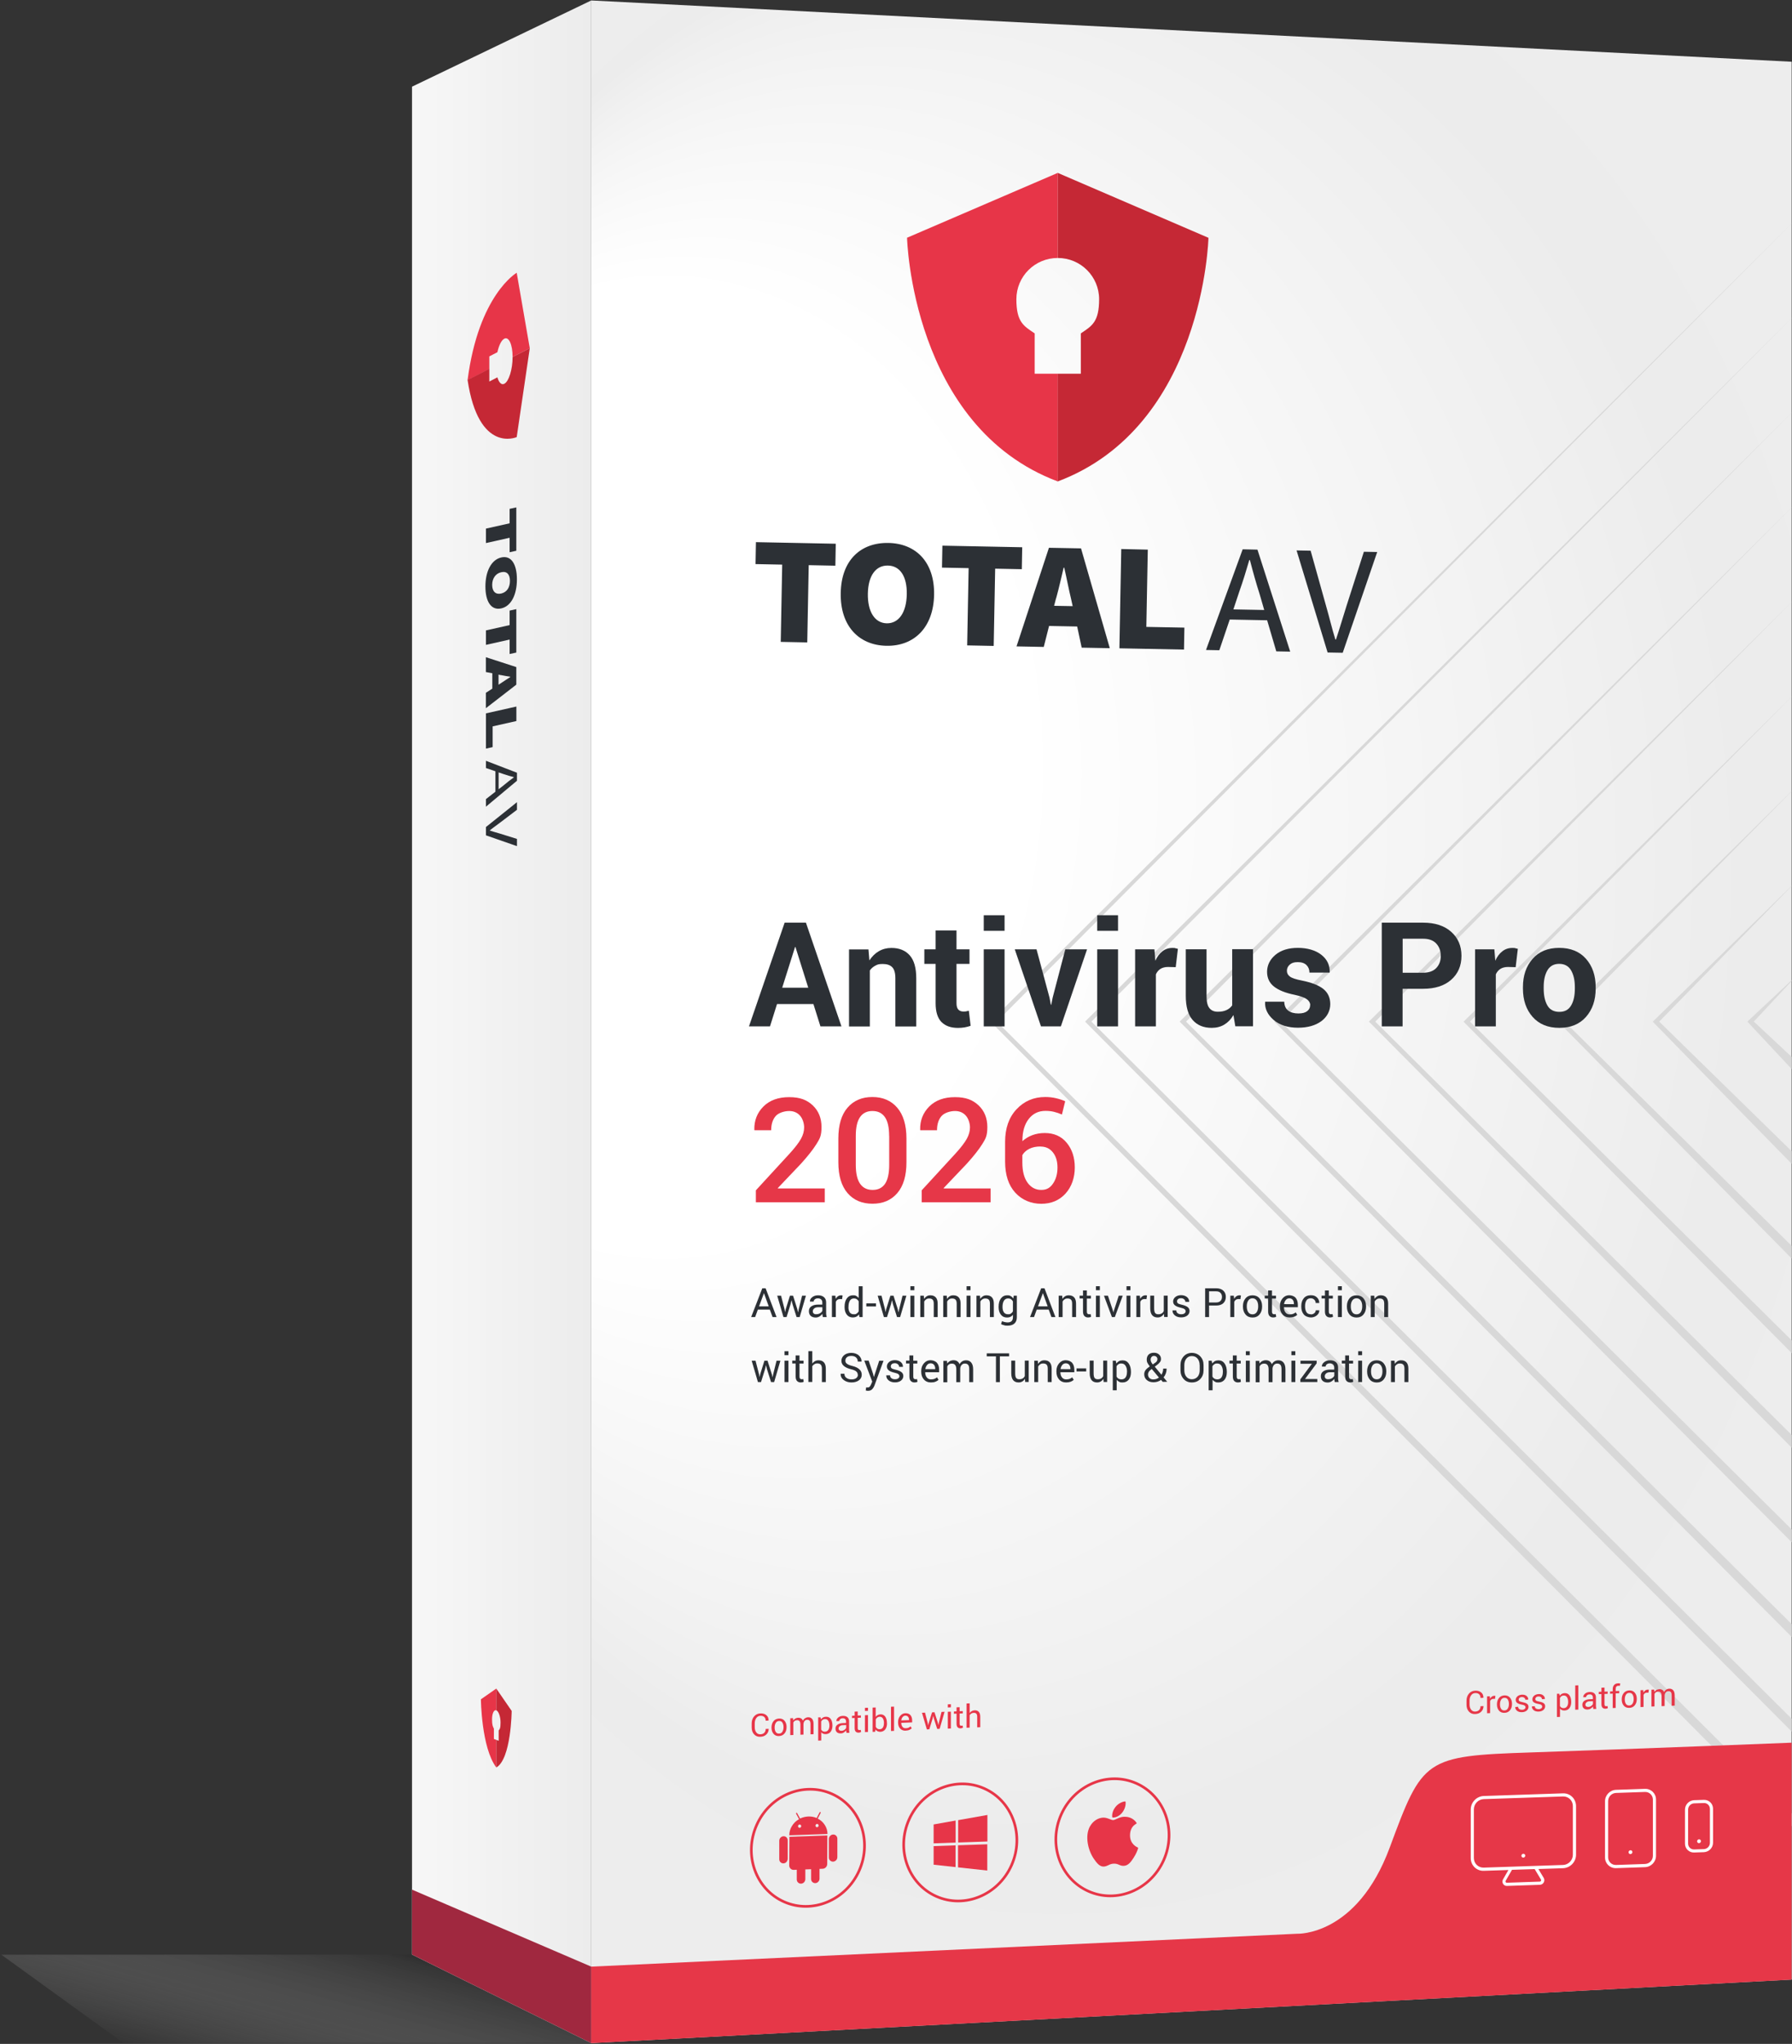 <?xml version="1.0" encoding="UTF-8"?>
<svg id="TotalAV" xmlns="http://www.w3.org/2000/svg" xmlns:xlink="http://www.w3.org/1999/xlink" version="1.1" viewBox="0 0 2702.7 3082">
  <rect x="0" y="0" width="2702.7" height="3082" fill="#333333" stroke="none"/>
  <!-- Generator: Adobe Illustrator 30.0.0, SVG Export Plug-In . SVG Version: 2.1.1 Build 123)  -->
  <defs>
    <style>
      .st0, .st1 {
        fill: #e73548;
      }

      .st2 {
        fill: url(#linear-gradient1);
      }

      .st3 {
        fill: url(#radial-gradient);
      }

      .st4 {
        fill: url(#linear-gradient);
      }

      .st5, .st6 {
        fill: #2c3035;
      }

      .st5, .st7, .st1 {
        fill-rule: evenodd;
      }

      .st8 {
        isolation: isolate;
      }

      .st9 {
        fill: #d8d8d8;
      }

      .st10 {
        fill: #a0283f;
      }

      .st11 {
        fill: #fff;
      }

      .st12 {
        fill: none;
        stroke: #e73648;
        stroke-miterlimit: 10;
        stroke-width: 4px;
      }

      .st7 {
        fill: #c52835;
      }

      .st13 {
        fill: #e63748;
      }
    </style>
    <linearGradient id="linear-gradient" x1="411.3" y1="4412.8" x2="479.1" y2="4665.9" gradientTransform="translate(0 7559.8) scale(1 -1)" gradientUnits="userSpaceOnUse">
      <stop offset="0" stop-color="#fff" stop-opacity="0"/>
      <stop offset="0" stop-color="#f6f6f6" stop-opacity="0"/>
      <stop offset=".2" stop-color="#dedede" stop-opacity=".1"/>
      <stop offset=".4" stop-color="#b6b6b6" stop-opacity=".2"/>
      <stop offset=".6" stop-color="#7f7f7f" stop-opacity=".3"/>
      <stop offset=".9" stop-color="#393939" stop-opacity=".4"/>
      <stop offset="1" stop-color="#101010" stop-opacity=".5"/>
    </linearGradient>
    <radialGradient id="radial-gradient" cx="1796.9" cy="-3887.3" fx="449.9" fy="-4227.2" r="1389.3" gradientTransform="translate(0 6470.8) scale(1 1.3)" gradientUnits="userSpaceOnUse">
      <stop offset="0" stop-color="#fff"/>
      <stop offset=".4" stop-color="#fff"/>
      <stop offset=".8" stop-color="#ececec"/>
      <stop offset=".9" stop-color="#ededed"/>
    </radialGradient>
    <linearGradient id="linear-gradient1" x1="621.4" y1="-5408.1" x2="891.7" y2="-5408.1" gradientTransform="translate(0 6948.8)" gradientUnits="userSpaceOnUse">
      <stop offset="0" stop-color="#f7f7f7"/>
      <stop offset="1" stop-color="#ececec"/>
    </linearGradient>
  </defs>
  <polygon id="Shadow" class="st4" points="891.8 3080.8 186.3 3080.8 2 2947.5 621.5 2947.3 891.8 3080.8"/>
  <polygon id="Front_Base" class="st3" points="2702.2 2985 891.7 3080.8 891.7 .7 2702.2 93.1 2702.2 2985"/>
  <g id="Arrows">
    <path class="st9" d="M1503.4,1540.5L2701.9,337.3l.3.3v-.7l-1206,1201.2-2.4,2.4,2.4,2.4,1206,1210.9v-19.3l-1198.8-1194"/>
    <path class="st9" d="M1646.1,1540.5L2701.9,480l.3.3v-.7l-1063.3,1058.5-2.4,2.4,2.4,2.4,1063.3,1068.1v-19.3l-1056.1-1051.2"/>
    <path class="st9" d="M1788.8,1540.5l913.1-917.8.3.3v-.7l-920.6,915.8-2.4,2.4,2.4,2.4,920.6,925.4v-19.3l-913.4-908.5"/>
    <path class="st9" d="M1931.6,1540.5l770.4-775.1.3.3v-.7l-777.9,773.1-2.5,2.4,2.5,2.4,777.9,782.7v-19.3l-770.7-765.8"/>
    <path class="st9" d="M2074.2,1540.5l627.7-632.4.3.3v-.7l-635.2,630.4-2.4,2.4,2.4,2.4,635.2,640v-19.2l-628-623.2"/>
    <path class="st9" d="M2217,1540.5l485-489.7.3.3v-.7l-492.5,487.8-2.4,2.4,2.4,2.5,492.5,497.3v-19.2l-485.3-480.7"/>
    <path class="st9" d="M2359.6,1540.5l342.3-347,.2.2v-.7l-349.8,345.1-2.4,2.4,2.4,2.5,349.8,354.6v-19.1l-342.5-338"/>
    <path class="st9" d="M2502.4,1540.5l199.6-204.2.2.2v-.8l-207.1,202.5-2.4,2.4,2.4,2.5,207.1,211.8v-19l-199.8-195.4"/>
    <path class="st9" d="M2645.1,1540.4l57.1-61.1v-1.3l-64.4,60.2-2.4,2.3,2.4,2.6,64.4,68.9v-18.3l-57.1-53.3"/>
  </g>
  <polygon id="Side_Base" class="st2" points="891.7 3080.8 621.4 2947.3 621.4 130.7 891.7 .7 891.7 3080.8"/>
  <g class="st8">
    <g class="st8">
      <path class="st13" d="M1243.9,1812.9h-103.9v-18l50.9-55.4c8.3-9.1,14-16.6,17.2-22.4,3.2-5.8,4.7-11.5,4.7-17.1s-2-12.9-6.1-17.6-9.6-7.1-16.5-7.1-16,2.6-20.4,7.7c-4.4,5.2-6.7,12.2-6.7,21.3h-25.2l-.2-.6c-.4-13.9,4.2-25.6,13.6-35.1,9.5-9.5,22.4-14.2,38.9-14.2s26.9,4.2,35.7,12.5c8.7,8.3,13.1,19.2,13.1,32.5s-2.5,17.5-7.6,25.7-12.9,18.1-23.5,29.8l-34.8,36.6.3.6h70.5v20.9Z"/>
      <path class="st13" d="M1367.1,1752.6c0,20.3-4.6,35.8-13.8,46.5-9.2,10.7-21.6,16-37.4,16s-28.4-5.3-37.6-16c-9.2-10.7-13.9-26.2-13.9-46.5v-35.8c0-20.3,4.6-35.8,13.8-46.5,9.2-10.7,21.7-16.1,37.5-16.1s28.3,5.4,37.5,16.1,13.9,26.2,13.9,46.5v35.8ZM1341,1712.9c0-12.8-2.1-22.3-6.4-28.4-4.3-6.2-10.6-9.2-18.8-9.2s-14.5,3.1-18.7,9.2c-4.3,6.2-6.4,15.6-6.4,28.4v43.5c0,12.9,2.2,22.4,6.5,28.6,4.3,6.2,10.6,9.3,18.9,9.3s14.5-3.1,18.7-9.2c4.2-6.2,6.3-15.7,6.3-28.7v-43.5Z"/>
      <path class="st13" d="M1494,1812.9h-103.9v-18l50.9-55.4c8.3-9.1,14-16.6,17.2-22.4,3.2-5.8,4.7-11.5,4.7-17.1s-2-12.9-6.1-17.6-9.6-7.1-16.5-7.1-16,2.6-20.4,7.7c-4.4,5.2-6.7,12.2-6.7,21.3h-25.2l-.2-.6c-.4-13.9,4.2-25.6,13.6-35.1,9.5-9.5,22.4-14.2,38.9-14.2s26.9,4.2,35.7,12.5c8.7,8.3,13.1,19.2,13.1,32.5s-2.5,17.5-7.6,25.7-12.9,18.1-23.5,29.8l-34.8,36.6.3.6h70.5v20.9Z"/>
      <path class="st13" d="M1576.5,1654.2c5.6,0,11,.6,16.1,1.8s9.8,2.7,13.9,4.6l-4.9,20c-4-1.7-7.9-3.1-11.7-4-3.8-1-8.2-1.5-13.2-1.5-10.5,0-18.9,4.1-25.2,12.2-6.3,8.1-9.5,19-9.5,32.7v.8c4.3-3.9,9.3-7,15-9.1s11.9-3.2,18.7-3.2c14,0,25,4.9,33.1,14.7,8.1,9.8,12.2,22.2,12.2,37.3s-4.7,29.1-14,39.3c-9.3,10.2-21.5,15.4-36.6,15.4s-29-5.6-39.2-16.8-15.3-26.8-15.3-46.8v-29.9c0-20.3,5.7-36.7,17.2-49,11.5-12.3,25.9-18.5,43.3-18.5ZM1569.2,1728.8c-6.6,0-12.2,1.2-16.8,3.5-4.6,2.3-8.1,5.5-10.5,9.5v11.2c0,13.2,2.7,23.4,8,30.6,5.3,7.2,12.2,10.7,20.5,10.7s13.6-3.3,17.9-9.8c4.4-6.5,6.6-14.5,6.6-24s-2.3-17-6.9-22.8c-4.6-5.9-10.8-8.8-18.8-8.8Z"/>
    </g>
  </g>
  <g class="st8">
    <g class="st8">
      <path class="st6" d="M1161.2,1974.8h-18.2l-4.1,11.2h-6l16.8-43.4h5l16.5,43.4h-6l-4.1-11.2ZM1144.8,1969.9h14.6l-7.1-19.7h-.2l-7.3,19.7Z"/>
      <path class="st6" d="M1183.3,1974.3l.7,3.9h.2l.8-3.9,6.4-20.5h4.7l6.5,20.5.9,4.3h.2l.9-4.3,5.1-20.5h5.8l-9.4,32.2h-4.7l-6.2-19.6-1.3-5.5h-.2s-1.3,5.5-1.3,5.5l-6.1,19.6h-4.7l-9.4-32.2h5.8l5.3,20.5Z"/>
      <path class="st6" d="M1241,1986c-.2-1-.4-1.8-.5-2.6-.1-.7-.2-1.5-.2-2.2-1.1,1.5-2.5,2.8-4.3,3.9-1.8,1-3.6,1.6-5.7,1.6-3.4,0-5.9-.9-7.7-2.6-1.8-1.7-2.6-4.1-2.6-7.1s1.2-5.5,3.7-7.2c2.5-1.7,5.9-2.6,10.1-2.6h6.4v-3.2c0-1.9-.6-3.4-1.7-4.5-1.2-1.1-2.8-1.7-4.9-1.7s-3.4.5-4.6,1.4c-1.2,1-1.8,2.1-1.8,3.5h-5.6v-.2c-.2-2.3.9-4.5,3.3-6.4,2.3-1.9,5.3-2.9,9-2.9s6.6.9,8.8,2.8,3.3,4.5,3.3,8v15.5c0,1.2,0,2.3.2,3.3s.3,2.1.7,3.2h-6ZM1231.3,1981.7c2.1,0,4-.5,5.7-1.6,1.7-1.1,2.8-2.3,3.3-3.7v-5.2h-6.6c-2.4,0-4.3.6-5.7,1.8-1.4,1.2-2.1,2.6-2.1,4.2s.4,2.6,1.3,3.4c.9.8,2.2,1.2,4,1.2Z"/>
      <path class="st6" d="M1270,1959l-3-.2c-1.5,0-2.9.4-3.9,1.1-1.1.7-1.9,1.8-2.5,3.1v23h-5.9v-32.2h5.2l.6,4.7c.9-1.7,2-3,3.4-3.9,1.3-.9,2.9-1.4,4.6-1.4s.9,0,1.3.1.7.1,1,.2l-.8,5.5Z"/>
      <path class="st6" d="M1273.8,1970.5c0-5.2,1.1-9.4,3.3-12.5s5.3-4.8,9.3-4.8,3.6.3,5,1c1.5.7,2.7,1.7,3.7,3v-17.7h5.9v46.5h-4.8l-.7-4c-1.1,1.5-2.3,2.7-3.9,3.4-1.5.8-3.3,1.2-5.3,1.2-3.9,0-7-1.4-9.2-4.3s-3.3-6.6-3.3-11.2v-.6ZM1279.6,1971.1c0,3.3.7,5.9,2,7.8,1.3,2,3.4,2.9,6.2,2.9s3.2-.4,4.4-1.2c1.2-.8,2.2-1.9,2.9-3.3v-15c-.8-1.3-1.7-2.4-2.9-3.2s-2.6-1.2-4.3-1.2c-2.8,0-4.9,1.2-6.2,3.5-1.3,2.3-2,5.3-2,9.1v.6Z"/>
      <path class="st6" d="M1321.2,1970h-14.6v-4.6h14.6v4.6Z"/>
      <path class="st6" d="M1334.8,1974.3l.7,3.9h.2l.8-3.9,6.4-20.5h4.7l6.5,20.5.9,4.3h.2l.9-4.3,5.1-20.5h5.8l-9.4,32.2h-4.7l-6.2-19.6-1.3-5.5h-.2s-1.3,5.5-1.3,5.5l-6.1,19.6h-4.7l-9.4-32.2h5.8l5.3,20.5Z"/>
      <path class="st6" d="M1379,1945.5h-5.9v-6h5.9v6ZM1379,1986h-5.9v-32.2h5.9v32.2Z"/>
      <path class="st6" d="M1393.3,1953.8l.4,4.8c1.1-1.7,2.4-3,4-4s3.5-1.4,5.5-1.4c3.5,0,6.2,1,8.1,3.1,1.9,2,2.9,5.2,2.9,9.4v20.3h-5.9v-20.2c0-2.8-.6-4.9-1.7-6-1.1-1.2-2.8-1.8-5.1-1.8s-3.2.4-4.5,1.2c-1.3.8-2.3,1.9-3.1,3.3v23.5h-5.9v-32.2h5.2Z"/>
      <path class="st6" d="M1427.9,1953.8l.4,4.8c1.1-1.7,2.4-3,4-4s3.5-1.4,5.5-1.4c3.5,0,6.2,1,8.1,3.1,1.9,2,2.9,5.2,2.9,9.4v20.3h-5.9v-20.2c0-2.8-.6-4.9-1.7-6-1.1-1.2-2.8-1.8-5.1-1.8s-3.2.4-4.5,1.2c-1.3.8-2.3,1.9-3.1,3.3v23.5h-5.9v-32.2h5.2Z"/>
      <path class="st6" d="M1463.7,1945.5h-5.9v-6h5.9v6ZM1463.7,1986h-5.9v-32.2h5.9v32.2Z"/>
      <path class="st6" d="M1478,1953.8l.4,4.8c1.1-1.7,2.4-3,4-4s3.5-1.4,5.5-1.4c3.5,0,6.2,1,8.1,3.1,1.9,2,2.9,5.2,2.9,9.4v20.3h-5.9v-20.2c0-2.8-.6-4.9-1.7-6-1.1-1.2-2.8-1.8-5.1-1.8s-3.2.4-4.5,1.2c-1.3.8-2.3,1.9-3.1,3.3v23.5h-5.9v-32.2h5.2Z"/>
      <path class="st6" d="M1506.1,1970.5c0-5.2,1.1-9.4,3.4-12.5s5.4-4.8,9.4-4.8,3.8.4,5.4,1.2,2.8,2,3.9,3.6l.7-4.2h4.7v32.4c0,4.1-1.2,7.3-3.6,9.5-2.4,2.2-5.9,3.3-10.4,3.3s-3.2-.2-5-.6c-1.8-.4-3.4-1-4.8-1.7l1.5-4.6c1.1.6,2.3,1.1,3.8,1.4s3,.6,4.4.6c2.9,0,4.9-.7,6.2-2,1.3-1.3,2-3.3,2-5.9v-3.6c-1.1,1.4-2.3,2.4-3.8,3.1-1.5.7-3.2,1-5.1,1-4,0-7.1-1.4-9.3-4.3s-3.4-6.6-3.4-11.2v-.6ZM1512,1971.1c0,3.2.7,5.8,2.1,7.8s3.5,2.9,6.3,2.9,3.2-.4,4.4-1.2c1.2-.8,2.2-1.9,2.9-3.4v-14.8c-.8-1.4-1.7-2.5-2.9-3.3-1.2-.8-2.7-1.2-4.4-1.2-2.8,0-4.9,1.2-6.3,3.5s-2.1,5.4-2.1,9v.6Z"/>
      <path class="st6" d="M1581.8,1974.8h-18.2l-4.1,11.2h-6l16.8-43.4h5l16.5,43.4h-6l-4.1-11.2ZM1565.5,1969.9h14.6l-7.1-19.7h-.2l-7.3,19.7Z"/>
      <path class="st6" d="M1602,1953.8l.4,4.8c1.1-1.7,2.4-3,4-4s3.5-1.4,5.5-1.4c3.5,0,6.2,1,8.1,3.1,1.9,2,2.9,5.2,2.9,9.4v20.3h-5.9v-20.2c0-2.8-.6-4.9-1.7-6-1.1-1.2-2.8-1.8-5.1-1.8s-3.2.4-4.5,1.2c-1.3.8-2.3,1.9-3.1,3.3v23.5h-5.9v-32.2h5.2Z"/>
      <path class="st6" d="M1639.2,1946v7.8h6.1v4.3h-6.1v19.6c0,1.5.3,2.6.9,3.2.6.6,1.5.9,2.5.9s.7,0,1.1-.1c.4,0,.8-.2,1.1-.3l.8,4c-.4.4-1.1.7-1.9.9-.8.2-1.7.3-2.5.3-2.4,0-4.3-.7-5.7-2.2-1.4-1.4-2.1-3.7-2.1-6.8v-19.6h-5.1v-4.3h5.1v-7.8h5.9Z"/>
      <path class="st6" d="M1658.8,1945.5h-5.9v-6h5.9v6ZM1658.8,1986h-5.9v-32.2h5.9v32.2Z"/>
      <path class="st6" d="M1678.6,1976.5l.5,2.3h.2l.6-2.3,7.4-22.7h6l-11.9,32.2h-4.4l-12-32.2h6l7.6,22.7Z"/>
      <path class="st6" d="M1704.9,1945.5h-5.9v-6h5.9v6ZM1704.9,1986h-5.9v-32.2h5.9v32.2Z"/>
      <path class="st6" d="M1729.2,1959l-3-.2c-1.5,0-2.9.4-3.9,1.1-1.1.7-1.9,1.8-2.5,3.1v23h-5.9v-32.2h5.2l.6,4.7c.9-1.7,2-3,3.4-3.9,1.3-.9,2.9-1.4,4.6-1.4s.9,0,1.2.1c.4,0,.7.1,1,.2l-.8,5.5Z"/>
      <path class="st6" d="M1755.3,1981.2c-1,1.7-2.3,3.1-3.9,4-1.6.9-3.4,1.4-5.5,1.4-3.5,0-6.3-1.1-8.2-3.4s-2.9-5.7-2.9-10.5v-19h5.9v19.1c0,3.4.5,5.8,1.5,7.1,1,1.3,2.6,1.9,4.7,1.9s3.8-.4,5.2-1.3c1.4-.8,2.4-2,3.1-3.6v-23.2h5.9v32.2h-5.3l-.4-4.8Z"/>
      <path class="st6" d="M1788.2,1977.4c0-1.3-.5-2.4-1.5-3.2-1-.8-2.8-1.6-5.6-2.2-3.9-.9-6.9-2-8.8-3.5-2-1.5-3-3.4-3-6s1.1-4.8,3.3-6.7c2.2-1.8,5.1-2.8,8.7-2.8s6.7,1,9,2.9c2.2,1.9,3.3,4.3,3.2,7v.2h-5.7c0-1.4-.6-2.7-1.8-3.8s-2.7-1.7-4.7-1.7-3.6.5-4.6,1.4c-1,.9-1.5,2-1.5,3.3s.4,2.3,1.3,3c.9.7,2.7,1.4,5.5,2,4.1.9,7.1,2.1,9.1,3.6,2,1.5,3,3.5,3,6s-1.2,5.2-3.5,6.9-5.3,2.7-9.1,2.7-7.3-1-9.7-3.1-3.5-4.5-3.4-7.3v-.2h5.7c0,2.1.9,3.6,2.3,4.5,1.5,1,3.1,1.4,5.1,1.4s3.7-.4,4.9-1.3,1.8-2,1.8-3.3Z"/>
      <path class="st6" d="M1823.5,1968.6v17.4h-5.9v-43.4h16.6c4.6,0,8.2,1.2,10.8,3.6,2.6,2.4,3.8,5.5,3.8,9.4s-1.3,7.1-3.8,9.5c-2.6,2.4-6.2,3.5-10.8,3.5h-10.7ZM1823.5,1964h10.7c2.9,0,5.1-.8,6.6-2.4s2.2-3.6,2.2-6-.7-4.4-2.2-6c-1.5-1.6-3.6-2.4-6.6-2.4h-10.7v16.7Z"/>
      <path class="st6" d="M1870.9,1959l-3-.2c-1.5,0-2.9.4-3.9,1.1-1.1.7-1.9,1.8-2.5,3.1v23h-5.9v-32.2h5.2l.6,4.7c.9-1.7,2-3,3.4-3.9,1.3-.9,2.9-1.4,4.6-1.4s.9,0,1.2.1c.4,0,.7.1,1,.2l-.8,5.5Z"/>
      <path class="st6" d="M1874.6,1969.6c0-4.8,1.3-8.7,3.9-11.8,2.6-3.1,6.1-4.6,10.5-4.6s8,1.5,10.6,4.6c2.6,3.1,3.9,7,3.9,11.8v.7c0,4.8-1.3,8.7-3.9,11.8-2.6,3.1-6.1,4.6-10.5,4.6s-8-1.5-10.6-4.6c-2.6-3.1-3.9-7-3.9-11.8v-.7ZM1880.4,1970.2c0,3.4.7,6.2,2.2,8.4,1.4,2.2,3.6,3.3,6.4,3.3s4.9-1.1,6.4-3.3c1.4-2.2,2.2-5,2.2-8.4v-.7c0-3.4-.7-6.2-2.2-8.4-1.5-2.2-3.6-3.4-6.4-3.4s-4.9,1.1-6.4,3.4-2.2,5-2.2,8.4v.7Z"/>
      <path class="st6" d="M1918.4,1946v7.8h6.1v4.3h-6.1v19.6c0,1.5.3,2.6.9,3.2.6.6,1.5.9,2.5.9s.7,0,1.1-.1c.4,0,.8-.2,1.1-.3l.8,4c-.4.4-1.1.7-1.9.9-.8.2-1.7.3-2.5.3-2.4,0-4.3-.7-5.7-2.2-1.4-1.4-2.1-3.7-2.1-6.8v-19.6h-5.1v-4.3h5.1v-7.8h5.9Z"/>
      <path class="st6" d="M1945.1,1986.6c-4.5,0-8.1-1.5-10.7-4.5-2.7-3-4-6.9-4-11.6v-1.3c0-4.6,1.4-8.4,4.1-11.5s6-4.6,9.7-4.6,7.6,1.3,9.9,3.9c2.2,2.6,3.3,6.1,3.3,10.5v3.7h-21c0,3.2.8,5.8,2.4,7.8,1.5,2,3.6,3,6.3,3s3.7-.3,5.2-.8c1.5-.6,2.8-1.3,3.9-2.3l2.3,3.8c-1.2,1.1-2.7,2.1-4.6,2.8s-4.2,1.1-6.9,1.1ZM1944.2,1957.8c-2,0-3.6.8-5,2.5-1.4,1.7-2.2,3.7-2.6,6.2h0c0,.1,14.9.1,14.9.1v-.8c0-2.3-.6-4.2-1.8-5.8-1.2-1.5-3.1-2.3-5.5-2.3Z"/>
      <path class="st6" d="M1977.1,1982c1.9,0,3.7-.6,5.1-1.8,1.5-1.2,2.2-2.7,2.2-4.4h5.3v.2c.2,2.8-1.1,5.3-3.6,7.4s-5.6,3.2-9,3.2-8.3-1.5-10.8-4.6c-2.5-3.1-3.7-6.9-3.7-11.5v-1.3c0-4.6,1.2-8.4,3.7-11.5,2.5-3.1,6.1-4.6,10.7-4.6s6.9,1.1,9.2,3.3c2.4,2.2,3.5,5,3.5,8.2v.2h-5.4c0-2-.7-3.6-2.1-5-1.4-1.4-3.1-2.1-5.3-2.1-3.1,0-5.3,1.1-6.6,3.3-1.3,2.2-2,4.9-2,8.1v1.2c0,3.3.7,6,2,8.2s3.5,3.3,6.6,3.3Z"/>
      <path class="st6" d="M2004.1,1946v7.8h6.1v4.3h-6.1v19.6c0,1.5.3,2.6.9,3.2.6.6,1.5.9,2.5.9s.7,0,1.1-.1c.4,0,.8-.2,1.1-.3l.8,4c-.4.4-1.1.7-1.9.9-.8.2-1.7.3-2.5.3-2.4,0-4.3-.7-5.7-2.2-1.4-1.4-2.1-3.7-2.1-6.8v-19.6h-5.1v-4.3h5.1v-7.8h5.9Z"/>
      <path class="st6" d="M2023.8,1945.5h-5.9v-6h5.9v6ZM2023.8,1986h-5.9v-32.2h5.9v32.2Z"/>
      <path class="st6" d="M2031.4,1969.6c0-4.8,1.3-8.7,3.9-11.8,2.6-3.1,6.1-4.6,10.5-4.6s8,1.5,10.6,4.6c2.6,3.1,3.9,7,3.9,11.8v.7c0,4.8-1.3,8.7-3.9,11.8-2.6,3.1-6.1,4.6-10.5,4.6s-8-1.5-10.6-4.6c-2.6-3.1-3.9-7-3.9-11.8v-.7ZM2037.3,1970.2c0,3.4.7,6.2,2.2,8.4,1.4,2.2,3.6,3.3,6.4,3.3s4.9-1.1,6.4-3.3c1.4-2.2,2.2-5,2.2-8.4v-.7c0-3.4-.7-6.2-2.2-8.4-1.5-2.2-3.6-3.4-6.4-3.4s-4.9,1.1-6.4,3.4-2.2,5-2.2,8.4v.7Z"/>
      <path class="st6" d="M2072.7,1953.8l.4,4.8c1.1-1.7,2.4-3,4-4s3.5-1.4,5.5-1.4c3.5,0,6.2,1,8.1,3.1,1.9,2,2.9,5.2,2.9,9.4v20.3h-5.9v-20.2c0-2.8-.6-4.9-1.7-6-1.1-1.2-2.8-1.8-5.1-1.8s-3.2.4-4.5,1.2c-1.3.8-2.3,1.9-3.1,3.3v23.5h-5.9v-32.2h5.2Z"/>
    </g>
  </g>
  <g class="st8">
    <g class="st8">
      <path class="st6" d="M1144.8,2072.3l.7,3.9h.2l.8-3.9,6.4-20.5h4.7l6.5,20.5.9,4.3h.2l.9-4.3,5.1-20.5h5.8l-9.4,32.2h-4.7l-6.2-19.6-1.3-5.5h-.2s-1.3,5.5-1.3,5.5l-6.1,19.6h-4.7l-9.4-32.2h5.8l5.3,20.5Z"/>
      <path class="st6" d="M1189.1,2043.5h-5.9v-6h5.9v6ZM1189.1,2084h-5.9v-32.2h5.9v32.2Z"/>
      <path class="st6" d="M1205.8,2044v7.8h6.1v4.3h-6.1v19.6c0,1.5.3,2.6.9,3.2.6.6,1.5.9,2.5.9s.7,0,1.1-.1c.4,0,.8-.2,1.1-.3l.8,4c-.4.4-1.1.7-1.9.9-.8.2-1.7.3-2.5.3-2.4,0-4.3-.7-5.7-2.2-1.4-1.4-2.1-3.7-2.1-6.8v-19.6h-5.1v-4.3h5.1v-7.8h5.9Z"/>
      <path class="st6" d="M1225.1,2056.1c1.1-1.5,2.5-2.8,4.1-3.6,1.6-.9,3.4-1.3,5.4-1.3,3.4,0,6.1,1,8,3.1s2.9,5.2,2.9,9.5v20.2h-5.9v-20.3c0-2.7-.6-4.6-1.7-5.9s-2.8-1.9-5.1-1.9-3.1.4-4.4,1.1c-1.3.8-2.4,1.8-3.3,3.1v23.8h-5.9v-46.5h5.9v18.6Z"/>
      <path class="st6" d="M1293.7,2073.1c0-2-.7-3.6-2.2-5s-4.1-2.5-7.9-3.4c-4.6-1.1-8.2-2.7-10.7-4.8-2.6-2.1-3.9-4.8-3.9-8s1.4-6.2,4.2-8.5c2.8-2.3,6.4-3.4,10.8-3.4s8.5,1.3,11.3,3.9c2.8,2.6,4.2,5.6,4.1,9.1v.2h-5.7c0-2.5-.8-4.6-2.5-6.2-1.7-1.6-4.1-2.4-7.2-2.4s-5.2.7-6.7,2c-1.6,1.3-2.3,3-2.3,5.2s.8,3.5,2.5,4.7c1.7,1.3,4.4,2.4,8.2,3.3,4.6,1.1,8,2.8,10.4,5s3.6,4.9,3.6,8.2-1.4,6.3-4.3,8.4-6.6,3.2-11.2,3.2-8.2-1.2-11.5-3.5c-3.3-2.4-4.9-5.5-4.8-9.4v-.2h5.7c0,2.8,1,4.9,3.1,6.3,2,1.5,4.6,2.2,7.6,2.2s5.3-.6,7-1.9,2.6-2.9,2.6-5.1Z"/>
      <path class="st6" d="M1316.9,2072.1l1,4.1h.2l7.9-24.3h6.5l-13.6,37.2c-.8,2.2-2,4.1-3.5,5.7-1.5,1.6-3.6,2.4-6.2,2.4s-1.1,0-1.8-.2c-.7-.1-1.3-.2-1.7-.3l.6-4.6c-.1,0,.2,0,1.1,0,.8,0,1.3,0,1.6,0,1.3,0,2.3-.6,3.1-1.7.8-1.1,1.5-2.3,2-3.7l1.4-3.4-12-31.6h6.6l6.8,20.3Z"/>
      <path class="st6" d="M1356.5,2075.4c0-1.3-.5-2.4-1.5-3.2-1-.8-2.8-1.6-5.6-2.2-3.9-.9-6.9-2-8.8-3.5-2-1.5-3-3.4-3-6s1.1-4.8,3.3-6.7c2.2-1.8,5.1-2.8,8.7-2.8s6.7,1,9,2.9c2.2,1.9,3.3,4.3,3.2,7v.2h-5.7c0-1.4-.6-2.7-1.8-3.8-1.2-1.1-2.7-1.7-4.7-1.7s-3.6.5-4.6,1.4c-1,.9-1.5,2-1.5,3.3s.4,2.3,1.3,3c.9.7,2.7,1.4,5.5,2,4.1.9,7.1,2.1,9.1,3.6,2,1.5,3,3.5,3,6s-1.2,5.2-3.5,6.9c-2.3,1.8-5.3,2.7-9.1,2.7s-7.3-1-9.7-3.1-3.5-4.5-3.4-7.3v-.2h5.7c0,2.1.9,3.6,2.3,4.5,1.4,1,3.1,1.4,5.1,1.4s3.7-.4,4.9-1.3c1.2-.8,1.8-2,1.8-3.3Z"/>
      <path class="st6" d="M1377.4,2044v7.8h6.1v4.3h-6.1v19.6c0,1.5.3,2.6.9,3.2.6.6,1.5.9,2.5.9s.7,0,1.1-.1c.4,0,.8-.2,1.1-.3l.8,4c-.4.4-1.1.7-1.9.9-.8.2-1.7.3-2.5.3-2.4,0-4.3-.7-5.7-2.2-1.4-1.4-2.1-3.7-2.1-6.8v-19.6h-5.1v-4.3h5.1v-7.8h5.9Z"/>
      <path class="st6" d="M1404.1,2084.6c-4.5,0-8.1-1.5-10.7-4.5-2.7-3-4-6.9-4-11.6v-1.3c0-4.6,1.4-8.4,4.1-11.5s6-4.6,9.7-4.6,7.6,1.3,9.9,3.9,3.3,6.1,3.3,10.5v3.7h-21c0,3.2.8,5.8,2.4,7.8,1.5,2,3.6,3,6.3,3s3.7-.3,5.2-.8c1.5-.6,2.8-1.3,3.9-2.3l2.3,3.8c-1.2,1.1-2.7,2.1-4.6,2.8-1.9.8-4.2,1.1-6.9,1.1ZM1403.2,2055.8c-2,0-3.6.8-5,2.5s-2.2,3.7-2.6,6.2h0c0,.1,14.9.1,14.9.1v-.8c0-2.3-.6-4.2-1.8-5.8-1.2-1.5-3.1-2.3-5.5-2.3Z"/>
      <path class="st6" d="M1428.2,2051.8l.4,4.2c1.1-1.5,2.4-2.7,4-3.6,1.6-.8,3.5-1.3,5.6-1.3s4,.5,5.5,1.5c1.5,1,2.7,2.5,3.5,4.5,1-1.8,2.4-3.3,4-4.3s3.6-1.6,5.8-1.6c3.3,0,5.9,1.1,7.8,3.4s2.9,5.6,2.9,10.2v19.3h-5.9v-19.3c0-3.2-.5-5.4-1.6-6.7-1.1-1.3-2.7-2-4.9-2s-3.6.7-4.9,2.1-2,3.1-2.2,5.3v20.7h-5.9v-19.3c0-3-.6-5.2-1.7-6.6-1.1-1.4-2.7-2.1-4.8-2.1s-3.3.4-4.4,1.1c-1.2.7-2,1.8-2.7,3.1v23.9h-5.9v-32.2h5.2Z"/>
      <path class="st6" d="M1521.9,2045.3h-13.9v38.8h-5.9v-38.8h-13.9v-4.6h33.7v4.6Z"/>
      <path class="st6" d="M1545.7,2079.2c-1,1.7-2.3,3.1-3.9,4-1.6.9-3.4,1.4-5.5,1.4-3.5,0-6.3-1.1-8.2-3.4s-2.9-5.7-2.9-10.5v-19h5.9v19.1c0,3.4.5,5.8,1.5,7.1s2.6,1.9,4.7,1.9,3.8-.4,5.2-1.3c1.4-.8,2.4-2,3.1-3.6v-23.2h5.9v32.2h-5.3l-.4-4.8Z"/>
      <path class="st6" d="M1565.2,2051.8l.4,4.8c1.1-1.7,2.4-3,4-4s3.5-1.4,5.5-1.4c3.5,0,6.2,1,8.1,3.1,1.9,2,2.9,5.2,2.9,9.4v20.3h-5.9v-20.2c0-2.8-.6-4.9-1.7-6-1.1-1.2-2.8-1.8-5.1-1.8s-3.2.4-4.5,1.2c-1.3.8-2.3,1.9-3.1,3.3v23.5h-5.9v-32.2h5.2Z"/>
      <path class="st6" d="M1608,2084.6c-4.5,0-8.1-1.5-10.7-4.5-2.7-3-4-6.9-4-11.6v-1.3c0-4.6,1.4-8.4,4.1-11.5s6-4.6,9.7-4.6,7.6,1.3,9.9,3.9c2.2,2.6,3.3,6.1,3.3,10.5v3.7h-21c0,3.2.8,5.8,2.4,7.8,1.5,2,3.6,3,6.3,3s3.7-.3,5.2-.8c1.5-.6,2.8-1.3,3.9-2.3l2.3,3.8c-1.2,1.1-2.7,2.1-4.6,2.8s-4.2,1.1-6.9,1.1ZM1607.1,2055.8c-2,0-3.6.8-5,2.5-1.4,1.7-2.2,3.7-2.6,6.2h0c0,.1,14.9.1,14.9.1v-.8c0-2.3-.6-4.2-1.8-5.8-1.2-1.5-3.1-2.3-5.5-2.3Z"/>
      <path class="st6" d="M1638.2,2068h-14.6v-4.6h14.6v4.6Z"/>
      <path class="st6" d="M1664,2079.2c-1,1.7-2.3,3.1-3.9,4-1.6.9-3.4,1.4-5.5,1.4-3.5,0-6.3-1.1-8.2-3.4s-2.9-5.7-2.9-10.5v-19h5.9v19.1c0,3.4.5,5.8,1.5,7.1,1,1.3,2.6,1.9,4.7,1.9s3.8-.4,5.2-1.3c1.4-.8,2.4-2,3.1-3.6v-23.2h5.9v32.2h-5.3l-.4-4.8Z"/>
      <path class="st6" d="M1705.7,2069.1c0,4.6-1.1,8.4-3.3,11.2-2.2,2.8-5.3,4.3-9.2,4.3s-3.7-.3-5.2-1-2.8-1.7-3.8-3v15.8h-5.9v-44.6h4.5l.9,4.2c1.1-1.5,2.4-2.7,3.9-3.5,1.6-.8,3.4-1.2,5.5-1.2,4,0,7.1,1.6,9.3,4.8,2.2,3.2,3.3,7.4,3.3,12.6v.6ZM1699.8,2068.5c0-3.6-.7-6.6-2.2-9-1.4-2.4-3.6-3.5-6.4-3.5s-3.1.4-4.3,1.1-2.2,1.8-2.9,3.1v15.6c.7,1.3,1.7,2.4,2.9,3.1,1.2.7,2.7,1.1,4.4,1.1,2.8,0,4.9-1,6.3-3,1.4-2,2.1-4.7,2.1-7.9v-.6Z"/>
      <path class="st6" d="M1725.7,2072.3c0-2.4.7-4.5,2.1-6.4,1.4-1.8,3.5-3.6,6.3-5.5-1.5-2-2.7-3.7-3.5-5.3-.8-1.5-1.1-3.1-1.1-4.8,0-3.4,1-5.9,2.9-7.8,1.9-1.8,4.6-2.7,8-2.7s5.7.9,7.7,2.7,2.9,4,2.9,6.5-.5,3.6-1.6,5c-1,1.4-2.6,2.9-4.6,4.4l-3.2,2.4,10.1,12.2c.8-1.3,1.4-2.7,1.9-4.3s.7-3.2.7-5h5.2c0,2.6-.4,5-1.2,7.3-.8,2.2-1.9,4.2-3.4,6l5.5,6.6h0c0,.1-6.8.1-6.8.1l-2.5-3c-1.6,1.2-3.3,2.1-5.3,2.7-1.9.6-3.9.9-6,.9-4.3,0-7.7-1.1-10.3-3.4s-3.8-5.2-3.8-8.9ZM1739.8,2080c1.4,0,2.8-.2,4.2-.7,1.4-.5,2.7-1.2,3.9-2.1l-10.8-12.9-1.2.9c-1.8,1.3-3,2.6-3.6,3.9s-.9,2.3-.9,3.3c0,2.2.7,4.1,2.1,5.5s3.5,2.2,6.1,2.2ZM1735.4,2050.4c0,1.1.3,2.2.8,3.3.5,1.1,1.3,2.4,2.4,3.7l4.1-2.8c1.1-.8,1.9-1.6,2.3-2.5.4-.9.6-1.9.6-2.9s-.5-2.3-1.4-3.2c-1-.9-2.2-1.4-3.8-1.4s-2.8.6-3.7,1.7c-.9,1.1-1.3,2.5-1.3,4.1Z"/>
      <path class="st6" d="M1815.2,2066.2c0,5.3-1.6,9.7-4.9,13.2-3.3,3.5-7.5,5.2-12.8,5.2s-9.2-1.7-12.3-5.2c-3.2-3.5-4.8-7.9-4.8-13.2v-7.7c0-5.3,1.6-9.7,4.8-13.2s7.3-5.3,12.3-5.3,9.5,1.8,12.8,5.3,4.9,7.9,4.9,13.2v7.7ZM1809.3,2058.4c0-4-1.1-7.2-3.2-9.8-2.1-2.5-5-3.8-8.6-3.8s-6.1,1.3-8.2,3.8c-2,2.5-3.1,5.8-3.1,9.8v7.8c0,4,1,7.3,3.1,9.8s4.8,3.8,8.2,3.8,6.5-1.3,8.7-3.8c2.1-2.5,3.2-5.8,3.2-9.8v-7.8Z"/>
      <path class="st6" d="M1850.3,2069.1c0,4.6-1.1,8.4-3.3,11.2-2.2,2.8-5.3,4.3-9.2,4.3s-3.7-.3-5.2-1-2.8-1.7-3.8-3v15.8h-5.9v-44.6h4.5l.9,4.2c1.1-1.5,2.4-2.7,3.9-3.5,1.6-.8,3.4-1.2,5.5-1.2,4,0,7.1,1.6,9.3,4.8,2.2,3.2,3.3,7.4,3.3,12.6v.6ZM1844.4,2068.5c0-3.6-.7-6.6-2.2-9-1.4-2.4-3.6-3.5-6.4-3.5s-3.1.4-4.3,1.1-2.2,1.8-2.9,3.1v15.6c.7,1.3,1.7,2.4,2.9,3.1,1.2.7,2.7,1.1,4.4,1.1,2.8,0,4.9-1,6.3-3,1.4-2,2.1-4.7,2.1-7.9v-.6Z"/>
      <path class="st6" d="M1865.2,2044v7.8h6.1v4.3h-6.1v19.6c0,1.5.3,2.6.9,3.2.6.6,1.5.9,2.5.9s.7,0,1.1-.1c.4,0,.8-.2,1.1-.3l.8,4c-.4.4-1.1.7-1.9.9-.8.2-1.7.3-2.5.3-2.4,0-4.3-.7-5.7-2.2-1.4-1.4-2.1-3.7-2.1-6.8v-19.6h-5.1v-4.3h5.1v-7.8h5.9Z"/>
      <path class="st6" d="M1884.9,2043.5h-5.9v-6h5.9v6ZM1884.9,2084h-5.9v-32.2h5.9v32.2Z"/>
      <path class="st6" d="M1899.2,2051.8l.4,4.2c1.1-1.5,2.4-2.7,4-3.6,1.6-.8,3.5-1.3,5.6-1.3s4,.5,5.5,1.5,2.7,2.5,3.5,4.5c1-1.8,2.4-3.3,4-4.3s3.6-1.6,5.8-1.6c3.3,0,5.9,1.1,7.8,3.4s2.9,5.6,2.9,10.2v19.3h-5.9v-19.3c0-3.2-.5-5.4-1.6-6.7-1.1-1.3-2.7-2-4.9-2s-3.6.7-4.9,2.1c-1.2,1.4-2,3.1-2.2,5.3v20.7h-5.9v-19.3c0-3-.6-5.2-1.7-6.6-1.1-1.4-2.7-2.1-4.8-2.1s-3.3.4-4.4,1.1c-1.2.7-2,1.8-2.7,3.1v23.9h-5.9v-32.2h5.2Z"/>
      <path class="st6" d="M1953.6,2043.5h-5.9v-6h5.9v6ZM1953.6,2084h-5.9v-32.2h5.9v32.2Z"/>
      <path class="st6" d="M1968.2,2079.4h18.6v4.6h-25.6v-4.1l17.4-23.5h-17.2v-4.6h24.4v4l-17.6,23.6Z"/>
      <path class="st6" d="M2013.1,2084c-.2-1-.4-1.8-.5-2.6-.1-.7-.2-1.5-.2-2.2-1.1,1.5-2.5,2.8-4.3,3.9-1.8,1-3.6,1.6-5.7,1.6-3.4,0-5.9-.9-7.7-2.6-1.8-1.7-2.6-4.1-2.6-7.1s1.2-5.5,3.7-7.2c2.5-1.7,5.9-2.6,10.1-2.6h6.4v-3.2c0-1.9-.6-3.4-1.7-4.5-1.2-1.1-2.8-1.7-4.9-1.7s-3.4.5-4.6,1.4c-1.2,1-1.8,2.1-1.8,3.5h-5.6v-.2c-.2-2.3.9-4.5,3.3-6.4,2.3-1.9,5.3-2.9,9-2.9s6.6.9,8.8,2.8c2.2,1.9,3.3,4.5,3.3,8v15.5c0,1.2,0,2.3.2,3.3s.3,2.1.7,3.2h-6ZM2003.4,2079.7c2.1,0,4-.5,5.7-1.6s2.8-2.3,3.3-3.7v-5.2h-6.6c-2.4,0-4.3.6-5.7,1.8-1.4,1.2-2.1,2.6-2.1,4.2s.4,2.6,1.3,3.4c.9.8,2.2,1.2,4,1.2Z"/>
      <path class="st6" d="M2034.6,2044v7.8h6.1v4.3h-6.1v19.6c0,1.5.3,2.6.9,3.2.6.6,1.5.9,2.5.9s.7,0,1.1-.1c.4,0,.8-.2,1.1-.3l.8,4c-.4.4-1.1.7-1.9.9-.8.2-1.7.3-2.5.3-2.4,0-4.3-.7-5.7-2.2-1.4-1.4-2.1-3.7-2.1-6.8v-19.6h-5.1v-4.3h5.1v-7.8h5.9Z"/>
      <path class="st6" d="M2054.3,2043.5h-5.9v-6h5.9v6ZM2054.3,2084h-5.9v-32.2h5.9v32.2Z"/>
      <path class="st6" d="M2061.9,2067.6c0-4.8,1.3-8.7,3.9-11.8,2.6-3.1,6.1-4.6,10.5-4.6s8,1.5,10.6,4.6c2.6,3.1,3.9,7,3.9,11.8v.7c0,4.8-1.3,8.7-3.9,11.8-2.6,3.1-6.1,4.6-10.5,4.6s-8-1.5-10.6-4.6c-2.6-3.1-3.9-7-3.9-11.8v-.7ZM2067.8,2068.2c0,3.4.7,6.2,2.2,8.4,1.4,2.2,3.6,3.3,6.4,3.3s4.9-1.1,6.4-3.3c1.4-2.2,2.2-5,2.2-8.4v-.7c0-3.4-.7-6.2-2.2-8.4-1.5-2.2-3.6-3.4-6.4-3.4s-4.9,1.1-6.4,3.4-2.2,5-2.2,8.4v.7Z"/>
      <path class="st6" d="M2103.2,2051.8l.4,4.8c1.1-1.7,2.4-3,4-4s3.5-1.4,5.5-1.4c3.5,0,6.2,1,8.1,3.1,1.9,2,2.9,5.2,2.9,9.4v20.3h-5.9v-20.2c0-2.8-.6-4.9-1.7-6-1.1-1.2-2.8-1.8-5.1-1.8s-3.2.4-4.5,1.2c-1.3.8-2.3,1.9-3.1,3.3v23.5h-5.9v-32.2h5.2Z"/>
    </g>
  </g>
  <g id="Compatible_With">
    <g class="st8">
      <g class="st8">
        <path class="st0" d="M1159.3,2607h0c0,3.3-1.1,6.1-3.4,8.3-2.3,2.3-5.4,3.5-9.2,3.6-3.9.2-7-1.1-9.4-3.7s-3.6-6.1-3.6-10.3v-6.1c0-4.2,1.2-7.7,3.6-10.6,2.4-2.8,5.6-4.4,9.4-4.5,3.9-.2,6.9.7,9.2,2.7,2.3,2,3.4,4.6,3.3,8h0c0,.1-4.4.3-4.4.3,0-2.4-.7-4.3-2.1-5.6-1.4-1.3-3.4-1.9-5.9-1.8-2.6.1-4.6,1.2-6.2,3.4-1.5,2.1-2.3,4.8-2.3,7.8v6.1c0,3.1.8,5.7,2.3,7.7,1.5,2,3.6,3,6.2,2.9,2.6-.1,4.5-.9,5.9-2.3,1.4-1.4,2.1-3.4,2.1-5.8l4.4-.2Z"/>
        <path class="st0" d="M1163.6,2604.8c0-3.8,1-6.9,3-9.4s4.8-3.8,8.3-4c3.5-.1,6.3.9,8.3,3.3s3.1,5.4,3.1,9.2v.5c0,3.8-1,6.9-3,9.4-2,2.5-4.8,3.8-8.3,4s-6.3-.9-8.3-3.3c-2-2.3-3.1-5.4-3.1-9.1v-.5ZM1168.3,2605.1c0,2.7.6,4.9,1.7,6.6s2.8,2.5,5,2.4c2.2,0,3.9-1,5-2.8,1.1-1.8,1.7-4,1.7-6.7v-.5c0-2.7-.6-4.8-1.7-6.6s-2.8-2.5-5-2.4c-2.2,0-3.9,1-5,2.9s-1.7,4-1.7,6.7v.5Z"/>
        <path class="st0" d="M1196.1,2591l.3,3.3c.8-1.2,1.9-2.2,3.1-2.9,1.3-.7,2.8-1.1,4.4-1.2,1.7,0,3.1.3,4.3,1s2.1,1.9,2.7,3.4c.8-1.5,1.8-2.7,3.2-3.6s2.8-1.4,4.6-1.5c2.6-.1,4.6.7,6.1,2.4,1.5,1.7,2.2,4.4,2.2,7.9v15.2l-4.6.2v-15.2c0-2.5-.4-4.3-1.3-5.3-.9-1-2.1-1.5-3.8-1.4-1.6,0-2.9.7-3.8,1.8-1,1.1-1.5,2.5-1.7,4.2v16.3l-4.6.2v-15.2c0-2.4-.4-4.1-1.3-5.2-.9-1.1-2.2-1.6-3.8-1.5-1.4,0-2.6.4-3.5,1-.9.6-1.6,1.5-2.1,2.5v18.8l-4.6.2v-25.4l4.1-.2Z"/>
        <path class="st0" d="M1255.5,2602.2c0,3.7-.9,6.6-2.6,9-1.7,2.3-4.2,3.5-7.2,3.7-1.6,0-2.9-.1-4.1-.6-1.2-.5-2.2-1.2-3-2.2v12.4l-4.6.2v-35.1h3.5c0-.1.7,3.1.7,3.1.8-1.3,1.9-2.2,3.1-2.9,1.2-.7,2.7-1.1,4.3-1.1,3.1-.1,5.6,1,7.3,3.4,1.7,2.4,2.6,5.7,2.6,9.8v.5ZM1250.9,2601.8c0-2.9-.6-5.2-1.7-7s-2.8-2.7-5-2.6c-1.3,0-2.5.4-3.4,1s-1.7,1.5-2.3,2.6v12.3c.6,1,1.3,1.8,2.3,2.4.9.5,2.1.8,3.4.7,2.2,0,3.8-1,5-2.6,1.1-1.6,1.7-3.7,1.7-6.3v-.5Z"/>
        <path class="st0" d="M1276.7,2613c-.2-.8-.3-1.4-.4-2,0-.6-.1-1.2-.2-1.8-.9,1.3-2,2.3-3.4,3.2-1.4.9-2.9,1.4-4.5,1.4-2.6.1-4.6-.5-6-1.8-1.4-1.3-2.1-3.1-2.1-5.5s1-4.4,2.9-5.8c2-1.5,4.6-2.2,8-2.4l5-.2v-2.5c0-1.5-.5-2.6-1.4-3.5-.9-.8-2.2-1.2-3.8-1.1-1.5,0-2.7.5-3.6,1.3-.9.8-1.4,1.7-1.4,2.8l-4.4.2h0c0-2,.8-3.7,2.6-5.3,1.8-1.6,4.2-2.5,7.1-2.6,2.9-.1,5.2.5,6.9,1.9,1.7,1.4,2.6,3.5,2.6,6.2v12.2c0,.9,0,1.8.1,2.6s.3,1.7.5,2.5l-4.8.2ZM1269.1,2609.9c1.7,0,3.2-.6,4.5-1.5,1.3-.9,2.2-1.9,2.6-3.1v-4.1l-5.2.2c-1.9,0-3.3.6-4.5,1.6s-1.7,2.1-1.7,3.4.4,2,1.1,2.6c.7.6,1.7.9,3.1.9Z"/>
        <path class="st0" d="M1293.6,2580.8v6.1l4.8-.2v3.4l-4.8.2v15.4c0,1.2.2,2,.7,2.5.5.5,1.1.7,2,.6.3,0,.6,0,.9-.1.3,0,.6-.2.9-.3l.6,3.1c-.3.3-.8.5-1.5.8-.7.2-1.3.3-2,.4-1.9,0-3.4-.4-4.5-1.5-1.1-1.1-1.7-2.8-1.7-5.3v-15.4l-4,.2v-3.4l4-.2v-6.1l4.6-.2Z"/>
        <path class="st0" d="M1309.1,2579.8l-4.6.2v-4.7l4.6-.2v4.7ZM1309.1,2611.6l-4.6.2v-25.4l4.6-.2v25.4Z"/>
        <path class="st0" d="M1337.8,2598.7c0,3.7-.9,6.6-2.6,9-1.8,2.3-4.2,3.5-7.2,3.7-1.7,0-3.1-.2-4.4-.8s-2.3-1.5-3.1-2.7l-.6,3.4-3.8.2v-36.6l4.6-.2v14.2c.8-1.2,1.8-2.1,3-2.7,1.2-.6,2.6-1,4.1-1.1,3.1-.1,5.6,1,7.3,3.4,1.7,2.4,2.6,5.7,2.6,9.8v.5ZM1333.2,2598.4c0-2.9-.5-5.3-1.6-7.1s-2.7-2.6-4.9-2.6c-1.4,0-2.6.5-3.6,1.2-1,.7-1.8,1.7-2.3,2.9v11c.6,1.2,1.4,2.2,2.3,2.8s2.2,1,3.6.9c2.2,0,3.8-.9,4.8-2.5,1.1-1.6,1.6-3.7,1.6-6.2v-.5Z"/>
        <path class="st0" d="M1348.4,2610l-4.6.2v-36.6l4.6-.2v36.6Z"/>
        <path class="st0" d="M1366,2609.7c-3.5.1-6.3-.9-8.4-3.2s-3.1-5.3-3.1-9v-1c0-3.6,1.1-6.7,3.2-9.2s4.7-3.8,7.6-3.9c3.4-.1,6,.8,7.8,2.8,1.7,2,2.6,4.7,2.6,8.1v2.9l-16.4.7h0c0,2.6.7,4.5,1.8,6,1.2,1.5,2.8,2.2,5,2.1,1.6,0,2.9-.3,4.1-.8,1.2-.5,2.2-1.2,3.1-2l1.8,2.9c-.9.9-2.1,1.7-3.6,2.4-1.5.7-3.3,1-5.4,1.1ZM1365.3,2587.1c-1.5,0-2.9.8-4,2.1-1.1,1.3-1.8,3-2,5h0c0,.1,11.7-.4,11.7-.4v-.6c0-1.8-.5-3.3-1.5-4.5s-2.4-1.7-4.3-1.6Z"/>
        <path class="st0" d="M1399.3,2598.6l.5,3h.1s.7-3.1.7-3.1l5.1-16.4,3.7-.2,5.1,15.9.7,3.4h.1s.7-3.5.7-3.5l4-16.3,4.6-.2-7.4,25.7-3.7.2-4.9-15.3-1.1-4.3h-.1s-1,4.4-1,4.4l-4.8,15.7-3.7.2-7.4-25.1,4.6-.2,4.2,16Z"/>
        <path class="st0" d="M1434.1,2574.5l-4.6.2v-4.7l4.6-.2v4.7ZM1434.1,2606.4l-4.6.2v-25.4l4.6-.2v25.4Z"/>
        <path class="st0" d="M1447.3,2574.3v6.1l4.8-.2v3.4l-4.8.2v15.4c0,1.2.2,2,.7,2.5.5.5,1.1.7,2,.6.3,0,.6,0,.9-.1.3,0,.6-.2.9-.3l.6,3.1c-.3.3-.8.5-1.5.8-.7.2-1.3.3-2,.4-1.9,0-3.4-.4-4.5-1.5-1.1-1.1-1.7-2.8-1.7-5.3v-15.4l-4,.2v-3.4l4-.2v-6.1l4.6-.2Z"/>
        <path class="st0" d="M1462.4,2583.2c.9-1.3,1.9-2.3,3.2-3,1.3-.7,2.7-1.1,4.2-1.2,2.7-.1,4.8.6,6.3,2.2,1.5,1.6,2.3,4,2.3,7.4v15.9l-4.6.2v-16c0-2.1-.4-3.6-1.3-4.6-.9-1-2.2-1.4-4-1.3-1.3,0-2.4.4-3.5,1-1,.6-1.9,1.5-2.6,2.6v18.7l-4.6.2v-36.6l4.6-.2v14.6Z"/>
      </g>
    </g>
  </g>
  <g class="st8">
    <g class="st8">
      <path class="st13" d="M2237.4,2572.7h0c0,3.3-1.1,6.1-3.4,8.3-2.3,2.3-5.4,3.5-9.2,3.6-3.9.2-7-1.1-9.4-3.7s-3.6-6.1-3.6-10.3v-6.1c0-4.2,1.2-7.7,3.6-10.6s5.6-4.3,9.4-4.5c3.9-.2,6.9.8,9.2,2.7s3.4,4.6,3.3,8h0c0,.1-4.4.3-4.4.3,0-2.4-.7-4.3-2.1-5.6-1.4-1.3-3.4-2-5.9-1.8-2.6.1-4.6,1.2-6.2,3.4-1.5,2.1-2.3,4.7-2.3,7.8v6.1c0,3.1.8,5.7,2.3,7.7,1.5,2,3.6,3,6.2,2.9,2.6-.1,4.5-.9,5.9-2.3,1.4-1.4,2.1-3.4,2.1-5.8l4.4-.2Z"/>
      <path class="st13" d="M2254.8,2561.7h-2.4c-1.2,0-2.2.3-3.1.9-.8.6-1.5,1.5-1.9,2.5v18.1l-4.6.2v-25.4l4.1-.2.4,3.7c.7-1.3,1.6-2.4,2.7-3.2,1.1-.8,2.3-1.2,3.6-1.2.3,0,.7,0,1,0s.6,0,.8.1l-.6,4.3Z"/>
      <path class="st13" d="M2257.7,2569.9c0-3.8,1-6.9,3-9.4,2-2.5,4.8-3.8,8.3-4,3.5-.1,6.3,1,8.3,3.3s3.1,5.4,3.1,9.2v.5c0,3.8-1,6.9-3,9.4-2,2.5-4.8,3.8-8.3,3.9-3.5.1-6.3-1-8.3-3.3-2-2.3-3.1-5.4-3.1-9.2v-.5ZM2262.3,2570.2c0,2.7.6,4.9,1.7,6.6,1.1,1.7,2.8,2.5,5,2.4,2.2,0,3.9-1,5-2.8,1.1-1.8,1.7-4,1.7-6.7v-.5c0-2.7-.6-4.8-1.7-6.6-1.1-1.7-2.8-2.5-5-2.4-2.2,0-3.9,1-5,2.8-1.1,1.8-1.7,4-1.7,6.7v.5Z"/>
      <path class="st13" d="M2300.8,2574.4c0-1-.4-1.8-1.2-2.5-.8-.6-2.2-1.1-4.4-1.5-3.1-.5-5.4-1.4-6.9-2.5s-2.3-2.6-2.3-4.6.9-3.9,2.6-5.4c1.7-1.5,4-2.3,6.8-2.5,3-.1,5.3.5,7,2,1.7,1.4,2.6,3.3,2.5,5.4h0c0,.1-4.4.3-4.4.3,0-1.1-.5-2.1-1.4-2.9s-2.2-1.2-3.7-1.2c-1.6,0-2.9.5-3.7,1.2s-1.2,1.6-1.2,2.7.4,1.8,1.1,2.3c.7.5,2.1,1,4.3,1.4,3.2.6,5.6,1.4,7.1,2.5s2.3,2.7,2.3,4.7-.9,4.1-2.7,5.6c-1.8,1.5-4.2,2.3-7.1,2.4-3.2.1-5.8-.6-7.6-2.2-1.9-1.6-2.7-3.4-2.6-5.6h0c0-.1,4.4-.3,4.4-.3,0,1.6.7,2.8,1.8,3.5,1.1.7,2.5,1,4,1,1.6,0,2.9-.4,3.9-1.2.9-.7,1.4-1.6,1.4-2.7Z"/>
      <path class="st13" d="M2325.9,2573.4c0-1-.4-1.8-1.2-2.5s-2.2-1.1-4.4-1.5c-3.1-.5-5.4-1.4-6.9-2.4-1.6-1.1-2.3-2.6-2.3-4.6s.9-3.9,2.6-5.4c1.7-1.5,4-2.3,6.8-2.5,3-.1,5.3.5,7,2,1.7,1.4,2.6,3.3,2.5,5.4h0c0,.1-4.4.3-4.4.3,0-1.1-.5-2.1-1.4-2.9-.9-.8-2.2-1.2-3.7-1.2-1.6,0-2.9.5-3.7,1.2-.8.8-1.2,1.6-1.2,2.7s.4,1.8,1.1,2.3c.7.6,2.1,1,4.3,1.4,3.2.6,5.6,1.4,7.1,2.5,1.6,1.1,2.3,2.7,2.3,4.7s-.9,4.1-2.7,5.6c-1.8,1.5-4.2,2.3-7.1,2.4-3.2.1-5.8-.6-7.6-2.2-1.9-1.6-2.7-3.4-2.6-5.6h0c0-.1,4.4-.3,4.4-.3,0,1.6.7,2.8,1.8,3.5,1.1.7,2.5,1,4,1,1.6,0,2.9-.5,3.9-1.2.9-.7,1.4-1.6,1.4-2.7Z"/>
      <path class="st13" d="M2369.7,2566.6c0,3.7-.9,6.6-2.6,9-1.7,2.3-4.2,3.5-7.2,3.7-1.6,0-2.9-.1-4.1-.6s-2.2-1.2-3-2.2v12.4l-4.6.2v-35.1h3.5c0-.1.7,3.1.7,3.1.8-1.3,1.9-2.2,3.1-2.9,1.2-.7,2.7-1.1,4.3-1.1,3.1-.1,5.6,1,7.3,3.4,1.7,2.4,2.6,5.7,2.6,9.8v.5ZM2365.1,2566.3c0-2.9-.6-5.2-1.7-7s-2.8-2.7-5-2.6c-1.3,0-2.5.4-3.4,1s-1.7,1.5-2.3,2.6v12.3c.6,1,1.3,1.8,2.3,2.4.9.5,2.1.8,3.4.7,2.2,0,3.8-1,5-2.6,1.1-1.6,1.7-3.7,1.7-6.3v-.5Z"/>
      <path class="st13" d="M2380.4,2577.9l-4.6.2v-36.6l4.6-.2v36.6Z"/>
      <path class="st13" d="M2403.1,2577c-.2-.8-.3-1.4-.4-2,0-.6-.1-1.2-.2-1.8-.9,1.3-2,2.3-3.4,3.2-1.4.9-2.9,1.3-4.5,1.4-2.6.1-4.6-.5-6-1.8s-2.1-3.1-2.1-5.5,1-4.4,2.9-5.8c2-1.4,4.6-2.2,8-2.4l5-.2v-2.5c0-1.5-.5-2.6-1.4-3.5s-2.2-1.2-3.8-1.1c-1.5,0-2.7.5-3.6,1.3-.9.8-1.4,1.7-1.4,2.8l-4.4.2h0c0-2,.8-3.7,2.6-5.3,1.8-1.6,4.2-2.5,7.1-2.6,2.9-.1,5.2.5,6.9,1.9,1.7,1.4,2.6,3.5,2.6,6.2v12.2c0,.9,0,1.8.1,2.6s.3,1.7.5,2.5l-4.8.2ZM2395.4,2573.9c1.7,0,3.2-.6,4.5-1.5,1.3-.9,2.2-1.9,2.6-3.1v-4.1l-5.2.2c-1.9,0-3.3.6-4.5,1.6-1.1,1-1.7,2.1-1.7,3.4s.4,2,1.1,2.6c.7.6,1.7.9,3.1.9Z"/>
      <path class="st13" d="M2419.9,2544.8v6.1l4.8-.2v3.4l-4.8.2v15.4c0,1.2.2,2,.7,2.5.5.5,1.1.7,2,.6.3,0,.6,0,.9-.1.3,0,.6-.2.9-.3l.6,3.1c-.3.3-.8.5-1.5.8-.7.2-1.3.3-2,.3-1.9,0-3.4-.4-4.5-1.5-1.1-1.1-1.7-2.8-1.7-5.3v-15.4l-4,.2v-3.4l4-.2v-6.1l4.6-.2Z"/>
      <path class="st13" d="M2432.3,2575.8v-22l-4,.2v-3.4l4-.2v-3.2c0-2.7.7-4.8,2.1-6.4s3.4-2.4,5.9-2.5c.5,0,1.1,0,1.6,0,.5,0,1.1.2,1.8.3l-.6,3.5c-.3,0-.6,0-1-.1-.4,0-.8,0-1.3,0-1.3,0-2.3.5-3,1.3-.7.8-1,2-1,3.5v3.2l5.3-.2v3.4l-5.3.2v22l-4.6.2Z"/>
      <path class="st13" d="M2445.9,2562.4c0-3.8,1-6.9,3-9.4,2-2.5,4.8-3.8,8.3-4,3.5-.1,6.3,1,8.3,3.3,2,2.3,3.1,5.4,3.1,9.2v.5c0,3.8-1,6.9-3,9.4-2,2.5-4.8,3.8-8.3,3.9-3.5.1-6.3-1-8.3-3.3-2-2.3-3.1-5.4-3.1-9.2v-.5ZM2450.5,2562.7c0,2.7.6,4.9,1.7,6.6,1.1,1.7,2.8,2.5,5,2.4,2.2,0,3.9-1,5-2.8,1.1-1.8,1.7-4,1.7-6.7v-.5c0-2.7-.6-4.8-1.7-6.6-1.1-1.7-2.8-2.5-5-2.4-2.2,0-3.9,1-5,2.8-1.1,1.8-1.7,4-1.7,6.7v.5Z"/>
      <path class="st13" d="M2486.2,2552.4h-2.4c-1.2,0-2.2.3-3.1.9-.8.6-1.5,1.5-1.9,2.5v18.1l-4.6.2v-25.4l4.1-.2.4,3.7c.7-1.3,1.6-2.4,2.7-3.2,1.1-.8,2.3-1.2,3.6-1.2.3,0,.7,0,1,0,.3,0,.6,0,.8.1l-.6,4.3Z"/>
      <path class="st13" d="M2494.8,2547.9l.3,3.3c.8-1.2,1.9-2.2,3.2-2.9,1.3-.7,2.8-1.1,4.4-1.2s3.1.3,4.3,1c1.2.7,2.1,1.9,2.7,3.4.8-1.5,1.9-2.7,3.2-3.6,1.3-.9,2.8-1.4,4.6-1.5,2.6-.1,4.6.7,6.1,2.4,1.5,1.7,2.2,4.4,2.2,7.9v15.2l-4.6.2v-15.2c0-2.5-.4-4.3-1.3-5.3-.9-1-2.1-1.5-3.8-1.4-1.6,0-2.9.7-3.8,1.8s-1.5,2.5-1.7,4.2v16.3l-4.6.2v-15.2c0-2.4-.4-4.1-1.3-5.2-.9-1.1-2.2-1.6-3.8-1.5-1.4,0-2.6.4-3.5,1-.9.6-1.6,1.5-2.1,2.5v18.8l-4.6.2v-25.4l4.1-.2Z"/>
    </g>
  </g>
  <path id="Tab" class="st13" d="M891.7,2965.5l1064.9-49.6s89.8,4,139.4-130c49.6-134,52.3-138.1,213.1-143.4,160.9-5.4,393-14.7,393-14.7v357.3l-1810.4,95.8v-115.4h0Z"/>
  <polygon id="Side_Tab" class="st10" points="891.7 2965.5 621.4 2849.4 621.4 2947.3 891.7 3080.8 891.7 2965.5"/>
  <ellipse id="Android_Circle" class="st12" cx="1218.5" cy="2786.3" rx="89" ry="84.6" transform="translate(-1822.5 2766.2) rotate(-66)"/>
  <g id="Android">
    <path class="st0" d="M1181.7,2768.9c-1.8.1-3.3.8-4.5,2.1-1.3,1.3-1.9,2.9-1.9,4.7v27.7c0,1.8.5,3.4,1.8,4.6,1.2,1.2,2.8,1.8,4.5,1.8,1.8-.1,3.3-.8,4.5-2.1s1.8-2.9,1.9-4.8v-27.7c0-1.8-.5-3.3-1.8-4.6-1.3-1.2-2.8-1.8-4.5-1.7Z"/>
    <path class="st0" d="M1243.9,2751.8c-2.6-4.1-6.2-7.3-10.6-9.5l4.4-8.6c.3-.6.2-1-.3-1.3-.5-.2-1-.1-1.2.4l-4.5,8.6c-3.9-1.7-8.1-2.4-12.5-2.3-4.4.2-8.6,1.2-12.5,3.1l-4.5-8.3c-.3-.5-.7-.6-1.2-.3s-.6.7-.3,1.3l4.4,8.3c-4.5,2.5-8.1,5.9-10.7,10.3-2.7,4.3-4,9-4,14l57.6-2c0-5-1.4-9.6-4.1-13.7h0ZM1207.7,2755.4c-.5.5-1,.8-1.7.8s-1.2-.2-1.7-.7-.7-1-.7-1.7.2-1.3.7-1.8c.4-.5,1-.8,1.7-.8s1.2.2,1.7.7.7,1.1.7,1.7-.2,1.3-.7,1.8ZM1234,2754.5c-.5.5-1,.8-1.7.8s-1.2-.2-1.7-.7-.7-1-.7-1.7.2-1.3.7-1.8,1-.8,1.7-.8,1.2.2,1.7.7c.4.5.7,1.1.7,1.7s-.3,1.3-.7,1.8Z"/>
    <path class="st0" d="M1190.3,2812.7c0,2,.6,3.6,2,5,1.3,1.3,2.9,2,4.8,1.9l4.6-.2v14.6c0,1.8.6,3.4,1.9,4.6,1.2,1.2,2.7,1.8,4.5,1.8,1.8-.1,3.3-.8,4.6-2.1,1.2-1.3,1.9-2.9,1.9-4.8v-14.6l8.7-.3v14.6c0,1.8.5,3.4,1.8,4.6,1.2,1.2,2.8,1.8,4.5,1.8,1.8-.1,3.3-.8,4.5-2.1,1.3-1.3,1.9-2.9,1.9-4.8v-14.6l4.8-.2c1.9-.1,3.5-.8,4.8-2.2s2-3.1,2-5.1l.2-42.9-57.2,2-.3,43h0Z"/>
    <path class="st0" d="M1261,2768c-1.2-1.2-2.8-1.8-4.5-1.7s-3.2.7-4.5,2.1c-1.3,1.3-1.9,2.9-1.9,4.7v27.7c0,1.8.5,3.4,1.8,4.6,1.2,1.2,2.7,1.8,4.5,1.8,1.8-.1,3.3-.8,4.6-2.1,1.3-1.3,1.9-2.9,1.9-4.8v-27.7c0-1.8-.6-3.3-1.9-4.6Z"/>
  </g>
  <ellipse id="Windows_Circle" class="st12" cx="1448.3" cy="2778.2" rx="89" ry="84.6" transform="translate(-1678.8 2971.3) rotate(-66)"/>
  <g id="Windows">
    <path class="st0" d="M1408,2811.8l33.2,3.6v-32.8l-33.1,1.2v28h0Z"/>
    <path class="st0" d="M1408.1,2779.6l33.2-1.2v-33.2l-33.2,5.9v28.5h0Z"/>
    <path class="st0" d="M1444.8,2815.8l44.2,4.8v-39.6l-44.1,1.5v33.3h0Z"/>
    <path class="st0" d="M1445.1,2744.6v33.7l44.1-1.5v-40l-44.1,7.8Z"/>
  </g>
  <ellipse id="Apple_Circle" class="st12" cx="1677.8" cy="2770.5" rx="89" ry="84.6" transform="translate(-1535.6 3176.4) rotate(-66)"/>
  <path id="Apple" class="st0" d="M1643.9,2753.9c-8,14.5-3,36,5.7,48.8,4.4,6.4,8.8,12.1,14.9,11.9h.3c2.9-.2,4.9-1.2,6.9-2.1,2.2-1.1,4.6-2.2,8.2-2.3,3.5-.1,5.7.8,7.8,1.7,2.1.9,4.3,1.8,7.5,1.6,6.9-.4,11.1-6.9,14.8-12.6,3.9-6,5.9-11.7,6.5-13.9h0c0-.5,0-.9-.4-1.1h0c-1.2-.5-11.8-5-11.8-18.2s8-16.7,9.6-17.8h0c.2-.2.3-.4.3-.6v-.6c-5.5-8.2-14-9.2-17.5-9.2h-1.5c-4,.1-7.9,1.8-11,3.2-2.1.9-4,1.8-5.3,1.8s-3.3-.6-5.4-1.5c-2.9-1.1-6.1-2.3-9.6-2.2h-.2c-7.9.4-15.5,5.4-19.7,13.1h-.1Z"/>
  <path id="Apple_Leaf" class="st0" d="M1696.8,2716.4c-4.9.4-10.7,3.7-14.2,8-3,3.6-5.9,9.7-5.1,15.6,0,.4.3.6.7.7h1c4.8-.2,9.9-3.1,13.4-7.6,3.7-4.7,5.6-10.7,5-16,0-.5-.4-.8-.8-.7h0Z"/>
  <g id="Shield_Front">
    <path class="st1" d="M1595.3,260.7v128.3c-34.5,0-62.4,27.8-62.4,62.2s10.9,40.3,27.6,51.5v60.8h34.9v162.5c-220.6-82.8-227.4-367.5-227.4-367.5l227.3-97.8Z"/>
    <path class="st7" d="M1595.3,260.7v128.3c34.5,0,62.4,27.8,62.4,62.2s-10.9,40.3-27.6,51.5v60.8h-34.9v162.5c220.6-82.8,227.4-367.4,227.4-367.4l-227.3-97.9Z"/>
  </g>
  <path id="Total_AV_Front" class="st5" d="M1605.1,856h-.9c-3.4,14.4-7.2,31.1-11,44.9l-.7,2.2-2.7,10.4,28,.5-2.3-10.5c-3.5-14.3-6.9-32.5-10.4-47.5h0ZM1885.1,844.5h-.9c-4.7,16.2-9.5,31.7-15,47.3l-1.3,3.9-7.7,23.2,46.5.9-6.8-23.5c-5.5-17.1-10.2-34.1-14.8-51.8h0ZM1339.1,852.8c-18.2-.3-29.7,15.1-30.2,42.3-.5,27.1,10.3,44.4,28.5,44.8,18.2.3,29.7-16.5,30.2-43.6.6-27.3-10.3-43.2-28.5-43.5ZM1260.5,819.9l-.6,33.1-40.2-.8-2.2,116.5-40-.8,2.2-116.5-40.2-.8.6-33.1,120.4,2.4h0ZM1541.7,825.2l-.6,33.1-40.2-.8-2.2,116.5-40-.8,2.2-116.5-40.2-.8.6-33.1,120.4,2.4h0ZM1630.4,826.9l43.4,150.5-42.4-.8-6.8-31.9-42.4-.8-8,31.6-41.1-.8,48.9-148.7,48.4.9ZM1731.1,828.8l-2.2,116.5,57.4,1.1-.6,33.1-97.4-1.9,2.8-149.7,40,.9h0ZM1896.5,828.8l49.4,153.8-21-.4-13.8-46.9-56.4-1.1-15.7,46.3-20.1-.4,55.3-151.8,22.3.5h0ZM1976.7,830.4l23.2,83c5.3,18.3,8.5,32.8,14.1,50.9h.9c6-17.8,10-32.2,15.8-50.3l26.3-82,20.1.4-52,151.9-22.8-.4-46.8-153.9,21.2.4ZM1339.8,818.7c41.9.8,69.9,29.2,69,78.2-.9,49.2-30,77.7-71.9,76.9s-69.9-30.3-68.9-79.6c.8-49.2,29.8-76.2,71.8-75.5h0Z"/>
  <g id="Platforms">
    <path class="st11" d="M2300.4,2798.1c0,1.6-1.3,2.9-2.9,3-1.6.1-2.9-1.2-2.9-2.8s1.3-2.9,2.9-3c1.6,0,2.9,1.3,2.9,2.8Z"/>
    <path class="st11" d="M2462,2792.8c0,1.6-1.3,2.9-2.9,3-1.6.1-2.9-1.2-2.9-2.8s1.3-2.9,2.9-3,2.9,1.2,2.9,2.8Z"/>
    <path class="st11" d="M2565.4,2776.3c0,1.6-1.3,2.9-2.9,3-1.6.1-2.9-1.2-2.9-2.8s1.3-2.9,2.9-3c1.6,0,2.9,1.2,2.9,2.8Z"/>
    <path class="st11" d="M2357.3,2704.2l-119.5,4c-10.8.4-19.6,9.5-19.6,20.3v73.5c0,10.8,8.8,19.4,19.6,19l37.2-1.2-8.1,14.1c-1.2,2.1-1.2,4.6,0,6.7,1.2,2.1,3.4,3.3,5.8,3.2l49.8-1.7c2.4-.1,4.6-1.4,5.8-3.6,1.2-2.1,1.2-4.6,0-6.7l-8.1-13.5,37.2-1.2c10.8-.4,19.6-9.5,19.6-20.3v-73.5c-.1-11-8.9-19.5-19.7-19.1ZM2324.1,2834.2c.5.9.2,1.7,0,2s-.7,1-1.7,1.1l-49.8,1.7c-1.1,0-1.6-.7-1.7-1-.2-.3-.5-1.1,0-2l9.5-16.5,34.2-1.1,9.5,15.8ZM2372.2,2796.8c0,8.2-6.7,15.2-14.9,15.4l-119.5,4c-8.2.3-14.9-6.2-14.9-14.4v-73.5c0-8.2,6.7-15.2,14.9-15.4l119.5-4c8.2-.3,14.9,6.2,14.9,14.4v73.5Z"/>
    <path class="st11" d="M2481,2697.4l-43.7,1.5c-9.2.3-16.6,8-16.6,17.2v84.8c0,9.2,7.4,16.4,16.6,16.1l43.7-1.5c9.2-.3,16.6-8,16.6-17.2v-84.8c0-9.1-7.5-16.4-16.6-16.1ZM2492.9,2798.4c0,6.6-5.3,12.1-11.9,12.3l-43.7,1.5c-6.6.2-11.9-5-11.9-11.5v-84.8c0-6.6,5.3-12.1,11.9-12.3l43.7-1.5c6.6-.2,11.9,5,11.9,11.5v84.8Z"/>
    <path class="st11" d="M2569.8,2714l-14.7.5c-7.6.3-13.8,6.6-13.8,14.3v51.3c0,7.6,6.2,13.6,13.8,13.3l14.7-.5c7.6-.3,13.8-6.6,13.8-14.3v-51.3c0-7.5-6.1-13.5-13.8-13.3ZM2578.9,2778.9c0,5-4.1,9.2-9.1,9.4l-14.7.5c-5,.2-9.1-3.8-9.1-8.8v-51.3c0-5,4.1-9.2,9.1-9.4l14.7-.5c5-.2,9.1,3.8,9.1,8.8v51.3Z"/>
  </g>
  <path id="Total_AV_Side" class="st5" d="M769.6,1020.9v-.5c-4.5-.7-9.6-1.4-13.8-2.4h-.7l-3.2-.8v15.3l3.2-2.1c4.4-3.1,10-6.4,14.5-9.5ZM774.9,1172.3v-.5c-5-1.3-9.7-2.6-14.6-4.3l-1.2-.4-7.1-2.4v25.4l7.1-5.5c5.1-4.4,10.3-8.4,15.8-12.3h0ZM769.1,875.9c0-9.9-4.7-15-13.2-13-8.3,1.8-13.6,9.2-13.6,19.1s5.3,14.9,13.6,13c8.5-2,13.2-9.1,13.2-19.1ZM778.7,830.5l-10.1,2.2v-21.8l-35.7,8v-21.8l35.7-8v-21.8l10.1-2.2v65.4h0ZM778.7,984l-10.1,2.2v-21.8l-35.7,8v-21.8l35.7-8v-21.9l10.1-2.2v65.5ZM778.7,1032.4l-45.9,35.5v-23.2l9.7-6.3v-23.2l-9.7-1.8v-22.4l45.9,14.9v26.5h0ZM778.7,1087.3l-35.7,8v31.3l-10.1,2.2v-53.1l45.9-10.3v21.8h-.1ZM779.7,1177.3l-46.8,39.1v-11.4l14.3-11.2v-30.8l-14.3-4.9v-10.9l46.8,18v12.1h0ZM779.7,1221.1l-25.3,19.2c-5.5,4.3-10,7.2-15.5,11.7v.5c5.5,1.8,9.9,2.9,15.5,4.6l25.3,7.9v10.9l-46.8-16.3v-12.5l46.8-37.5v11.5h0ZM779.6,873.7c0,22.9-8.6,40.4-23.6,43.7-15.1,3.4-23.9-10.1-23.9-33s8.9-40.4,23.9-43.8c15.1-3.5,23.6,10.2,23.6,33.1Z"/>
  <g id="Shield_Side_Rotated">
    <path class="st1" d="M799,525.1l-25.9,13.2c0-18.8-5.7-31.2-12.5-27.6-4.3,2.2-8.2,10.1-10.4,20.4l-12.2,6.3v19.1l-32.8,16.7c16.7-129,74.1-161.9,74.1-161.9l19.7,113.8h0Z"/>
    <path class="st7" d="M799,525.1l-25.9,13.2c0,18.8-5.7,37-12.5,40.4-4.3,2.2-8.2-1.8-10.4-9.7l-12.2,6.3v-19.1l-32.8,16.7c16.7,111.8,74.1,86.2,74.1,86.2l19.7-134h0Z"/>
  </g>
  <g id="Shield_Side">
    <path class="st1" d="M748.5,2546.2v32.8c-3.5-1.3-6.4,4.7-6.4,13.5s1.1,10.7,2.8,14.2v15.5l3.6,1.3v41.6c-22.5-29.7-23.2-102.7-23.2-102.7l23.2-16.2h0Z"/>
    <path class="st7" d="M748.5,2546.2v32.8c3.5,1.3,6.4,9.5,6.4,18.3s-1.1,9.9-2.8,12.1v15.5l-3.6-1.3v41.6c22.5-12.7,23.2-85.3,23.2-85.3l-23.2-33.7h0Z"/>
  </g>
  <g class="st8">
    <g class="st8">
      <path class="st6" d="M1226.8,1514h-54.9l-10.6,33.7h-31.7l53.8-156.4h32.1l53.6,156.4h-31.7l-10.6-33.7ZM1179.6,1489.4h39.4l-19.3-61.4h-.6l-19.4,61.4Z"/>
      <path class="st6" d="M1309.8,1431.5l1.4,16.7c3.9-5.9,8.6-10.6,14.3-13.9,5.7-3.3,12-4.9,19-4.9,11.7,0,20.9,3.7,27.5,11.1,6.6,7.4,9.9,18.9,9.9,34.7v72.6h-31.5v-72.7c0-7.8-1.6-13.4-4.7-16.6-3.2-3.3-7.9-4.9-14.3-4.9s-7.9.8-11.2,2.5c-3.3,1.7-6.1,4.1-8.3,7.2v84.5h-31.4v-116.2h29.2Z"/>
      <path class="st6" d="M1442.6,1403v28.5h19.6v22h-19.6v59.2c0,4.5.9,7.7,2.8,9.7,1.9,1.9,4.4,2.9,7.5,2.9s3.1,0,4.2-.3c1.2-.2,2.6-.5,4.1-.9l2.7,22.7c-3.2,1.1-6.2,1.9-9.2,2.4s-6.3.8-9.8.8c-10.8,0-19.1-3-25-8.9-5.8-5.9-8.8-15.4-8.8-28.3v-59.3h-17v-22h17v-28.5h31.4Z"/>
      <path class="st6" d="M1515.1,1403.6h-31.4v-23.5h31.4v23.5ZM1515.1,1547.7h-31.4v-116.2h31.4v116.2Z"/>
      <path class="st6" d="M1582.9,1504.4l2,10.7h.6l2.1-10.7,19.1-72.9h32.8l-39.5,116.2h-30l-39.5-116.2h32.8l19.6,72.9Z"/>
      <path class="st6" d="M1686.2,1403.6h-31.4v-23.5h31.4v23.5ZM1686.2,1547.7h-31.4v-116.2h31.4v116.2Z"/>
      <path class="st6" d="M1773.2,1458.4l-11.5-.3c-4.7,0-8.5,1-11.5,2.9s-5.3,4.7-6.9,8.2v78.5h-31.3v-116.2h29.1l1.4,17.2c2.7-6.1,6.2-10.8,10.6-14.2,4.3-3.4,9.3-5.1,15-5.1s3,.1,4.4.4c1.3.3,2.7.6,4,.9l-3.3,27.8Z"/>
      <path class="st6" d="M1860.1,1530.9c-3.6,6.1-8.1,10.8-13.6,14.1-5.5,3.3-11.9,4.9-19,4.9-12.2,0-21.8-3.9-28.7-11.8-6.9-7.8-10.4-20-10.4-36.6v-70.1h31.3v70.5c0,8.5,1.4,14.6,4.3,18.2,2.9,3.7,7.1,5.5,12.7,5.5s9.3-.8,12.9-2.4c3.6-1.6,6.5-4,8.8-7.2v-84.7h31.4v116.2h-26.7l-2.8-16.8Z"/>
      <path class="st6" d="M1976.1,1515.7c0-3.4-1.7-6.4-5-8.9-3.3-2.5-9.5-4.7-18.5-6.7-13.8-2.8-24.1-6.9-31.1-12.4s-10.5-12.9-10.5-22.4,4.2-18.5,12.6-25.5c8.4-7,19.7-10.5,33.8-10.5s26.6,3.5,35.4,10.4c8.8,6.9,13,15.7,12.6,26.3l-.2.6h-30.3c0-4.7-1.5-8.4-4.5-11.4-3-2.9-7.3-4.4-13.1-4.4s-9.1,1.2-12,3.7-4.4,5.6-4.4,9.3,1.5,6.5,4.6,8.8c3,2.3,9.2,4.3,18.5,6.1,14.3,2.9,25,7.1,31.9,12.6,6.9,5.6,10.4,13.2,10.4,22.9s-4.5,19-13.4,25.6c-9,6.6-20.8,9.9-35.4,9.9s-27.7-3.9-36.7-11.8c-9-7.8-13.3-16.8-12.8-26.8l.2-.6h28.7c.2,6.2,2.3,10.7,6.1,13.5s8.9,4.2,15.1,4.2,10.2-1.1,13.3-3.4c3-2.3,4.6-5.4,4.6-9.3Z"/>
      <path class="st6" d="M2115.4,1491v56.7h-31.4v-156.4h62.3c18,0,32.1,4.6,42.4,13.8,10.3,9.2,15.5,21.2,15.5,36.2s-5.2,27-15.5,36.1c-10.3,9.1-24.5,13.6-42.4,13.6h-30.9ZM2115.4,1466.8h30.9c8.7,0,15.4-2.4,19.9-7.1,4.5-4.8,6.8-10.8,6.8-18.2s-2.2-13.7-6.7-18.6c-4.5-4.9-11.1-7.4-19.9-7.4h-30.9v51.3Z"/>
      <path class="st6" d="M2285.9,1458.4l-11.5-.3c-4.7,0-8.5,1-11.5,2.9s-5.3,4.7-6.9,8.2v78.5h-31.3v-116.2h29.1l1.4,17.2c2.7-6.1,6.2-10.8,10.6-14.2,4.3-3.4,9.3-5.1,15-5.1s3,.1,4.4.4c1.3.3,2.7.6,4,.9l-3.3,27.8Z"/>
      <path class="st6" d="M2296.9,1488.5c0-17.3,4.8-31.5,14.5-42.6s23.1-16.6,40.2-16.6,30.7,5.5,40.4,16.5c9.7,11,14.6,25.2,14.6,42.6v2.3c0,17.5-4.9,31.7-14.6,42.7-9.7,11-23.1,16.5-40.2,16.5s-30.6-5.5-40.3-16.5c-9.7-11-14.6-25.2-14.6-42.7v-2.3ZM2328.2,1490.7c0,10.6,1.9,19.1,5.6,25.5,3.7,6.4,9.7,9.6,18,9.6s14-3.2,17.8-9.7c3.8-6.4,5.6-14.9,5.6-25.4v-2.3c0-10.3-1.9-18.7-5.7-25.2-3.8-6.5-9.8-9.8-17.9-9.8s-14,3.3-17.8,9.8c-3.8,6.5-5.6,14.9-5.6,25.2v2.3Z"/>
    </g>
  </g>
</svg>